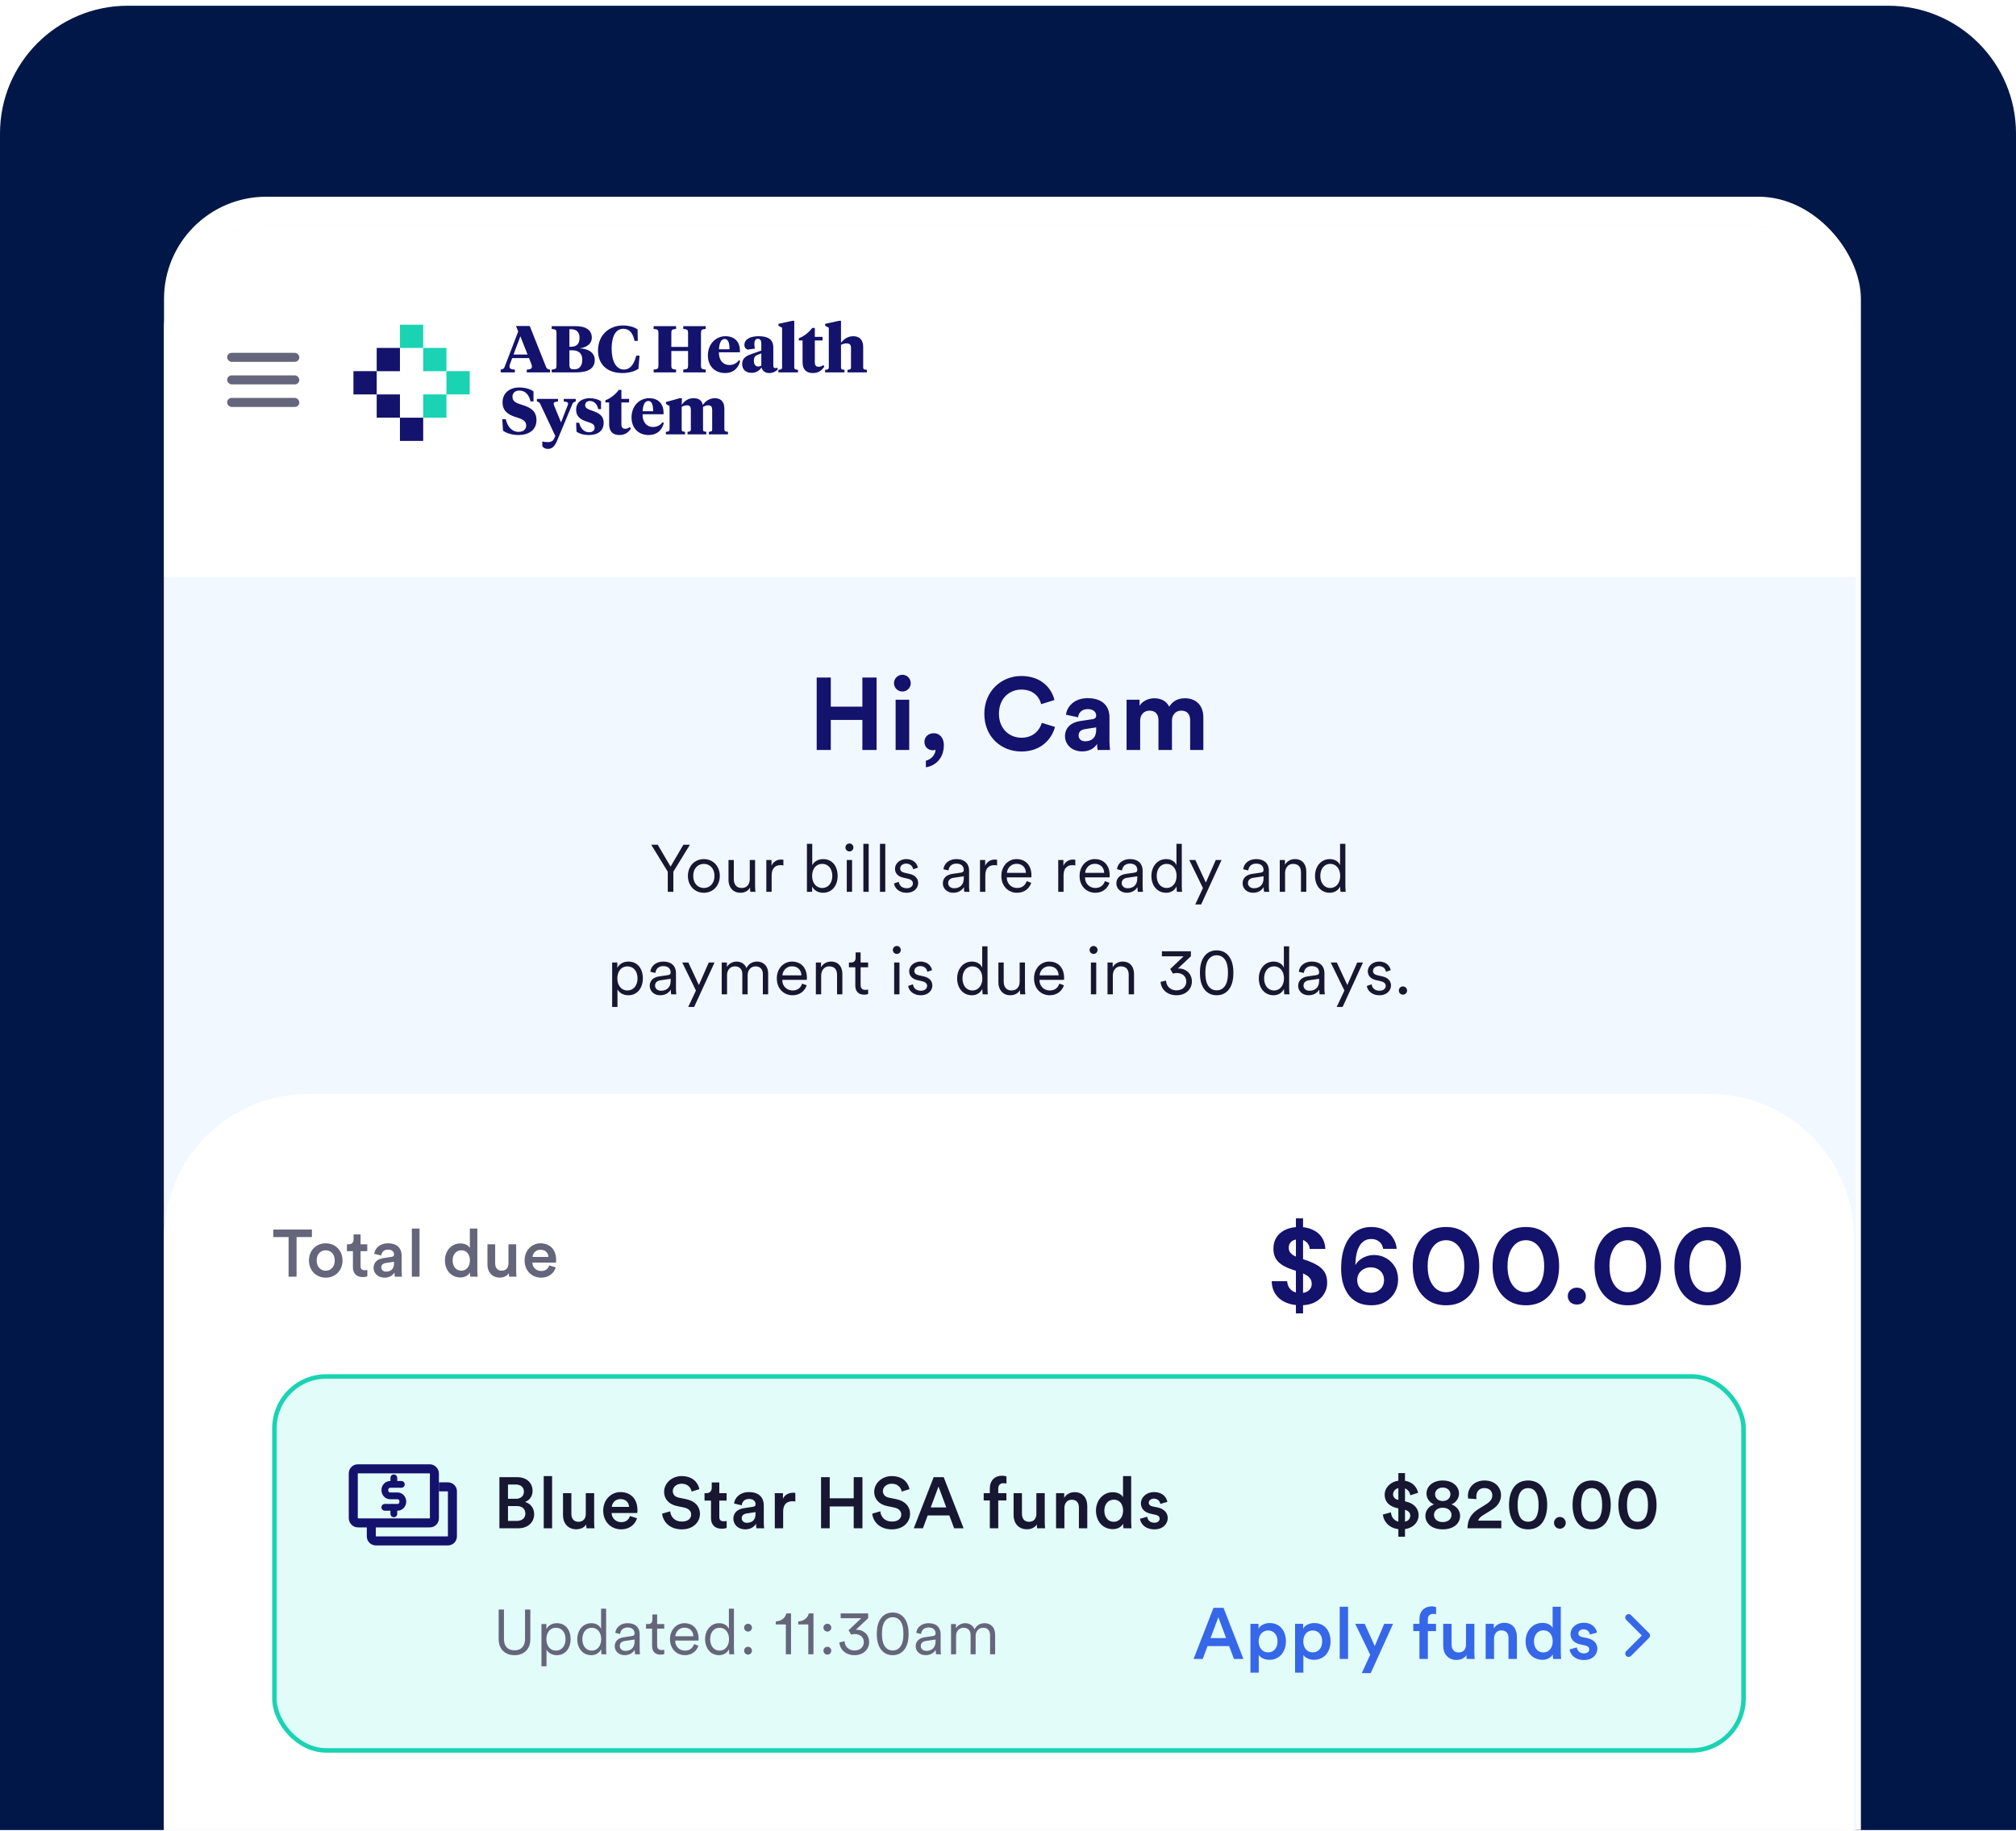 <svg width="295" height="268" viewBox="0 0 295 268" fill="none" xmlns="http://www.w3.org/2000/svg">
<g clip-path="url(#clip0_4058_7630)">
<path d="M0 19.536C0 9.21 8.371 0.839 18.698 0.839H276.303C286.629 0.839 295 9.21 295 19.536V267.839H0V19.536Z" fill="#001747"/>
<g filter="url(#filter0_d_4058_7630)">
<rect x="24" y="27.016" width="248.303" height="267" rx="14.958" fill="white"/>
<rect x="45.777" y="44.772" width="205.334" height="210.855" rx="4.439" fill="white"/>
</g>
<g clip-path="url(#clip1_4058_7630)">
<rect x="24.001" y="32.998" width="247.555" height="439.765" rx="15.277" fill="#F2F8FF"/>
<path d="M24.001 181.211C24.001 169.557 33.449 160.109 45.103 160.109H250.185C261.839 160.109 271.287 169.557 271.287 181.211V1465.78H24.001V181.211Z" fill="white"/>
<path d="M45.641 181.052H43.395V186.847H42.229V181.052H39.992V179.953H45.641V181.052ZM47.66 185.981C48.36 185.981 48.982 185.466 48.982 184.474C48.982 183.492 48.36 182.987 47.66 182.987C46.969 182.987 46.337 183.492 46.337 184.474C46.337 185.456 46.969 185.981 47.66 185.981ZM47.66 181.966C49.079 181.966 50.12 183.026 50.12 184.474C50.12 185.933 49.079 186.993 47.66 186.993C46.25 186.993 45.209 185.933 45.209 184.474C45.209 183.026 46.25 181.966 47.66 181.966ZM52.761 180.663V182.112H53.743V183.113H52.761V185.31C52.761 185.729 52.946 185.904 53.364 185.904C53.519 185.904 53.704 185.874 53.752 185.865V186.798C53.684 186.827 53.471 186.905 53.062 186.905C52.187 186.905 51.643 186.38 51.643 185.495V183.113H50.768V182.112H51.011C51.516 182.112 51.74 181.791 51.74 181.373V180.663H52.761ZM54.664 185.563C54.664 184.717 55.287 184.251 56.094 184.134L57.309 183.949C57.581 183.91 57.659 183.774 57.659 183.609C57.659 183.21 57.387 182.89 56.765 182.89C56.172 182.89 55.841 183.269 55.792 183.745L54.762 183.512C54.849 182.695 55.588 181.966 56.755 181.966C58.213 181.966 58.767 182.792 58.767 183.735V186.088C58.767 186.516 58.816 186.798 58.826 186.847H57.776C57.766 186.818 57.727 186.623 57.727 186.244C57.504 186.604 57.037 186.993 56.269 186.993C55.277 186.993 54.664 186.312 54.664 185.563ZM56.483 186.108C57.115 186.108 57.659 185.806 57.659 184.883V184.669L56.424 184.854C56.074 184.912 55.792 185.106 55.792 185.495C55.792 185.816 56.035 186.108 56.483 186.108ZM61.391 186.847H60.263V179.807H61.391V186.847ZM66.233 184.465C66.233 185.369 66.739 185.972 67.507 185.972C68.246 185.972 68.761 185.359 68.761 184.455C68.761 183.551 68.256 182.987 67.517 182.987C66.778 182.987 66.233 183.56 66.233 184.465ZM69.85 179.807V185.981C69.85 186.409 69.889 186.769 69.899 186.847H68.82C68.8 186.74 68.771 186.429 68.771 186.234C68.547 186.633 68.051 186.963 67.38 186.963C66.019 186.963 65.105 185.894 65.105 184.465C65.105 183.103 66.029 181.985 67.361 181.985C68.188 181.985 68.606 182.365 68.751 182.666V179.807H69.85ZM74.46 186.322C74.227 186.749 73.673 186.983 73.118 186.983C71.991 186.983 71.329 186.147 71.329 185.097V182.112H72.457V184.892C72.457 185.476 72.73 185.972 73.41 185.972C74.061 185.972 74.402 185.534 74.402 184.912V182.112H75.53V185.981C75.53 186.37 75.559 186.672 75.578 186.847H74.499C74.48 186.74 74.46 186.516 74.46 186.322ZM77.92 183.959H80.244C80.224 183.405 79.855 182.909 79.077 182.909C78.367 182.909 77.959 183.453 77.92 183.959ZM80.37 185.194L81.323 185.495C81.07 186.322 80.322 186.993 79.184 186.993C77.9 186.993 76.763 186.059 76.763 184.455C76.763 182.958 77.871 181.966 79.067 181.966C80.526 181.966 81.381 182.928 81.381 184.426C81.381 184.61 81.362 184.766 81.352 184.785H77.891C77.92 185.505 78.484 186.02 79.184 186.02C79.865 186.02 80.215 185.661 80.37 185.194Z" fill="#65657B"/>
<path d="M189.63 192.224V178.312H190.675V192.224H189.63ZM190.295 191.037C189.493 191.037 188.776 190.899 188.143 190.625C187.51 190.351 187.014 189.95 186.655 189.422C186.296 188.895 186.106 188.256 186.085 187.507H188.348C188.369 187.834 188.454 188.13 188.602 188.394C188.76 188.657 188.981 188.868 189.266 189.027C189.551 189.174 189.889 189.248 190.279 189.248C190.617 189.248 190.907 189.195 191.15 189.09C191.403 188.974 191.598 188.816 191.735 188.615C191.872 188.415 191.941 188.177 191.941 187.903C191.941 187.586 191.862 187.323 191.704 187.112C191.556 186.901 191.345 186.721 191.07 186.574C190.796 186.415 190.485 186.278 190.137 186.162C189.789 186.046 189.414 185.919 189.013 185.782C188.148 185.497 187.483 185.118 187.019 184.643C186.565 184.168 186.338 183.54 186.338 182.759C186.338 182.095 186.497 181.525 186.813 181.05C187.14 180.575 187.583 180.211 188.143 179.958C188.712 179.705 189.366 179.578 190.105 179.578C190.854 179.578 191.508 179.71 192.068 179.974C192.637 180.227 193.086 180.597 193.413 181.082C193.74 181.567 193.914 182.137 193.935 182.791H191.64C191.64 182.548 191.572 182.322 191.434 182.111C191.308 181.889 191.128 181.715 190.896 181.588C190.664 181.451 190.39 181.383 190.073 181.383C189.799 181.372 189.546 181.414 189.314 181.509C189.092 181.604 188.913 181.747 188.776 181.936C188.649 182.116 188.586 182.343 188.586 182.617C188.586 182.881 188.649 183.102 188.776 183.282C188.902 183.461 189.082 183.619 189.314 183.757C189.556 183.883 189.831 184.004 190.137 184.121C190.453 184.226 190.796 184.337 191.165 184.453C191.725 184.643 192.231 184.87 192.685 185.133C193.149 185.387 193.518 185.719 193.793 186.13C194.067 186.542 194.204 187.085 194.204 187.761C194.204 188.341 194.051 188.879 193.745 189.375C193.45 189.871 193.012 190.272 192.432 190.578C191.851 190.884 191.139 191.037 190.295 191.037ZM200.707 191.037C199.873 191.037 199.166 190.884 198.586 190.578C198.016 190.272 197.557 189.86 197.209 189.343C196.871 188.826 196.623 188.251 196.465 187.618C196.317 186.975 196.244 186.326 196.244 185.671C196.244 184.426 196.418 183.35 196.766 182.443C197.114 181.536 197.615 180.834 198.269 180.338C198.924 179.832 199.715 179.578 200.643 179.578C201.424 179.578 202.078 179.731 202.606 180.037C203.144 180.333 203.561 180.723 203.856 181.208C204.162 181.694 204.336 182.216 204.378 182.775H202.4C202.316 182.311 202.12 181.958 201.814 181.715C201.509 181.462 201.113 181.335 200.628 181.335C200.174 181.335 199.778 181.472 199.441 181.747C199.103 182.021 198.839 182.432 198.649 182.981C198.459 183.53 198.354 184.221 198.333 185.054C198.333 185.065 198.333 185.081 198.333 185.102C198.333 185.123 198.333 185.139 198.333 185.149C198.491 184.864 198.707 184.611 198.982 184.39C199.266 184.168 199.588 183.994 199.947 183.867C200.306 183.741 200.68 183.677 201.071 183.677C201.693 183.677 202.268 183.825 202.796 184.121C203.334 184.416 203.766 184.833 204.093 185.371C204.421 185.909 204.584 186.547 204.584 187.286C204.584 187.95 204.421 188.573 204.093 189.153C203.766 189.723 203.313 190.182 202.732 190.53C202.152 190.868 201.477 191.037 200.707 191.037ZM200.58 189.201C200.96 189.201 201.292 189.122 201.577 188.963C201.873 188.805 202.105 188.589 202.273 188.314C202.442 188.03 202.527 187.708 202.527 187.349C202.527 186.969 202.442 186.642 202.273 186.368C202.105 186.094 201.873 185.877 201.577 185.719C201.282 185.561 200.944 185.482 200.564 185.482C200.195 185.482 199.863 185.566 199.567 185.735C199.272 185.893 199.034 186.109 198.855 186.384C198.686 186.658 198.602 186.975 198.602 187.333C198.602 187.703 198.686 188.03 198.855 188.314C199.034 188.589 199.272 188.805 199.567 188.963C199.873 189.122 200.211 189.201 200.58 189.201ZM211.597 191.037C210.584 191.037 209.714 190.794 208.986 190.309C208.258 189.823 207.699 189.153 207.308 188.299C206.918 187.433 206.723 186.436 206.723 185.307C206.723 184.179 206.918 183.187 207.308 182.332C207.699 181.467 208.258 180.792 208.986 180.306C209.714 179.821 210.584 179.578 211.597 179.578C212.61 179.578 213.475 179.821 214.193 180.306C214.921 180.792 215.48 181.467 215.87 182.332C216.261 183.187 216.456 184.179 216.456 185.307C216.456 186.436 216.261 187.433 215.87 188.299C215.48 189.153 214.921 189.823 214.193 190.309C213.475 190.794 212.61 191.037 211.597 191.037ZM211.597 189.122C212.125 189.122 212.589 188.969 212.99 188.663C213.401 188.346 213.718 187.903 213.939 187.333C214.161 186.763 214.272 186.088 214.272 185.307C214.272 184.516 214.161 183.841 213.939 183.282C213.718 182.712 213.401 182.274 212.99 181.968C212.589 181.662 212.125 181.509 211.597 181.509C211.07 181.509 210.6 181.662 210.189 181.968C209.788 182.274 209.471 182.712 209.239 183.282C209.017 183.841 208.907 184.516 208.907 185.307C208.907 186.088 209.017 186.763 209.239 187.333C209.471 187.903 209.788 188.346 210.189 188.663C210.6 188.969 211.07 189.122 211.597 189.122ZM223.283 191.037C222.271 191.037 221.4 190.794 220.672 190.309C219.944 189.823 219.385 189.153 218.994 188.299C218.604 187.433 218.409 186.436 218.409 185.307C218.409 184.179 218.604 183.187 218.994 182.332C219.385 181.467 219.944 180.792 220.672 180.306C221.4 179.821 222.271 179.578 223.283 179.578C224.296 179.578 225.161 179.821 225.879 180.306C226.607 180.792 227.166 181.467 227.556 182.332C227.947 183.187 228.142 184.179 228.142 185.307C228.142 186.436 227.947 187.433 227.556 188.299C227.166 189.153 226.607 189.823 225.879 190.309C225.161 190.794 224.296 191.037 223.283 191.037ZM223.283 189.122C223.811 189.122 224.275 188.969 224.676 188.663C225.088 188.346 225.404 187.903 225.626 187.333C225.847 186.763 225.958 186.088 225.958 185.307C225.958 184.516 225.847 183.841 225.626 183.282C225.404 182.712 225.088 182.274 224.676 181.968C224.275 181.662 223.811 181.509 223.283 181.509C222.756 181.509 222.286 181.662 221.875 181.968C221.474 182.274 221.157 182.712 220.925 183.282C220.704 183.841 220.593 184.516 220.593 185.307C220.593 186.088 220.704 186.763 220.925 187.333C221.157 187.903 221.474 188.346 221.875 188.663C222.286 188.969 222.756 189.122 223.283 189.122ZM230.743 190.926C230.353 190.926 230.031 190.81 229.778 190.578C229.535 190.335 229.414 190.04 229.414 189.691C229.414 189.343 229.535 189.053 229.778 188.821C230.031 188.578 230.353 188.457 230.743 188.457C231.134 188.457 231.45 188.578 231.693 188.821C231.936 189.053 232.057 189.343 232.057 189.691C232.057 190.04 231.936 190.335 231.693 190.578C231.45 190.81 231.134 190.926 230.743 190.926ZM238.202 191.037C237.189 191.037 236.319 190.794 235.591 190.309C234.863 189.823 234.303 189.153 233.913 188.299C233.523 187.433 233.327 186.436 233.327 185.307C233.327 184.179 233.523 183.187 233.913 182.332C234.303 181.467 234.863 180.792 235.591 180.306C236.319 179.821 237.189 179.578 238.202 179.578C239.215 179.578 240.08 179.821 240.797 180.306C241.525 180.792 242.085 181.467 242.475 182.332C242.865 183.187 243.061 184.179 243.061 185.307C243.061 186.436 242.865 187.433 242.475 188.299C242.085 189.153 241.525 189.823 240.797 190.309C240.08 190.794 239.215 191.037 238.202 191.037ZM238.202 189.122C238.729 189.122 239.194 188.969 239.595 188.663C240.006 188.346 240.323 187.903 240.544 187.333C240.766 186.763 240.877 186.088 240.877 185.307C240.877 184.516 240.766 183.841 240.544 183.282C240.323 182.712 240.006 182.274 239.595 181.968C239.194 181.662 238.729 181.509 238.202 181.509C237.674 181.509 237.205 181.662 236.793 181.968C236.392 182.274 236.076 182.712 235.844 183.282C235.622 183.841 235.511 184.516 235.511 185.307C235.511 186.088 235.622 186.763 235.844 187.333C236.076 187.903 236.392 188.346 236.793 188.663C237.205 188.969 237.674 189.122 238.202 189.122ZM249.888 191.037C248.875 191.037 248.005 190.794 247.277 190.309C246.549 189.823 245.99 189.153 245.599 188.299C245.209 187.433 245.014 186.436 245.014 185.307C245.014 184.179 245.209 183.187 245.599 182.332C245.99 181.467 246.549 180.792 247.277 180.306C248.005 179.821 248.875 179.578 249.888 179.578C250.901 179.578 251.766 179.821 252.484 180.306C253.212 180.792 253.771 181.467 254.161 182.332C254.552 183.187 254.747 184.179 254.747 185.307C254.747 186.436 254.552 187.433 254.161 188.299C253.771 189.153 253.212 189.823 252.484 190.309C251.766 190.794 250.901 191.037 249.888 191.037ZM249.888 189.122C250.416 189.122 250.88 188.969 251.281 188.663C251.692 188.346 252.009 187.903 252.231 187.333C252.452 186.763 252.563 186.088 252.563 185.307C252.563 184.516 252.452 183.841 252.231 183.282C252.009 182.712 251.692 182.274 251.281 181.968C250.88 181.662 250.416 181.509 249.888 181.509C249.361 181.509 248.891 181.662 248.48 181.968C248.079 182.274 247.762 182.712 247.53 183.282C247.309 183.841 247.198 184.516 247.198 185.307C247.198 186.088 247.309 186.763 247.53 187.333C247.762 187.903 248.079 188.346 248.48 188.663C248.891 188.969 249.361 189.122 249.888 189.122Z" fill="#13126C"/>
<rect x="40.157" y="201.452" width="214.974" height="54.733" rx="7.583" fill="#E2FCF9"/>
<rect x="40.157" y="201.452" width="214.974" height="54.733" rx="7.583" stroke="#1AD3B2" stroke-width="0.659"/>
<path d="M73.078 216.192H75.652C77.087 216.192 77.931 217.036 77.931 218.208C77.931 218.999 77.467 219.59 76.823 219.822C77.615 220.033 78.163 220.719 78.163 221.605C78.163 222.808 77.235 223.673 75.842 223.673H73.078V216.192ZM74.333 219.358H75.483C76.222 219.358 76.665 218.936 76.665 218.313C76.665 217.68 76.222 217.268 75.452 217.268H74.333V219.358ZM74.333 222.597H75.621C76.38 222.597 76.876 222.185 76.876 221.52C76.876 220.877 76.443 220.423 75.663 220.423H74.333V222.597ZM80.787 223.673H79.563V216.034H80.787V223.673ZM85.78 223.103C85.527 223.567 84.925 223.821 84.324 223.821C83.1 223.821 82.383 222.913 82.383 221.774V218.535H83.606V221.552C83.606 222.185 83.902 222.723 84.641 222.723C85.347 222.723 85.717 222.248 85.717 221.573V218.535H86.941V222.734C86.941 223.156 86.972 223.483 86.993 223.673H85.822C85.801 223.557 85.78 223.314 85.78 223.103ZM89.523 220.539H92.045C92.024 219.938 91.623 219.4 90.779 219.4C90.009 219.4 89.566 219.991 89.523 220.539ZM92.182 221.879L93.216 222.206C92.942 223.103 92.129 223.831 90.895 223.831C89.502 223.831 88.268 222.818 88.268 221.077C88.268 219.453 89.471 218.376 90.768 218.376C92.351 218.376 93.279 219.421 93.279 221.046C93.279 221.246 93.258 221.415 93.248 221.436H89.492C89.523 222.217 90.135 222.776 90.895 222.776C91.633 222.776 92.013 222.386 92.182 221.879ZM102.341 217.944L101.201 218.302C101.127 217.838 100.737 217.152 99.735 217.152C98.975 217.152 98.448 217.659 98.448 218.229C98.448 218.703 98.743 219.062 99.323 219.189L100.399 219.41C101.718 219.674 102.425 220.508 102.425 221.563C102.425 222.723 101.486 223.831 99.777 223.831C97.878 223.831 97.002 222.607 96.886 221.531L98.068 221.193C98.141 221.974 98.701 222.692 99.777 222.692C100.674 222.692 101.138 222.238 101.138 221.658C101.138 221.172 100.779 220.782 100.136 220.645L99.081 220.423C97.941 220.191 97.181 219.442 97.181 218.324C97.181 217.068 98.331 216.034 99.724 216.034C101.486 216.034 102.172 217.11 102.341 217.944ZM105.256 216.963V218.535H106.322V219.621H105.256V222.006C105.256 222.46 105.457 222.649 105.911 222.649C106.079 222.649 106.28 222.618 106.333 222.607V223.62C106.259 223.652 106.027 223.736 105.584 223.736C104.634 223.736 104.043 223.166 104.043 222.206V219.621H103.093V218.535H103.357C103.906 218.535 104.149 218.186 104.149 217.733V216.963H105.256ZM107.311 222.28C107.311 221.362 107.986 220.856 108.862 220.729L110.181 220.529C110.476 220.486 110.561 220.339 110.561 220.159C110.561 219.727 110.265 219.379 109.59 219.379C108.946 219.379 108.588 219.79 108.535 220.307L107.417 220.054C107.512 219.168 108.313 218.376 109.579 218.376C111.162 218.376 111.764 219.273 111.764 220.297V222.85C111.764 223.314 111.816 223.62 111.827 223.673H110.687C110.677 223.641 110.635 223.43 110.635 223.019C110.392 223.409 109.885 223.831 109.052 223.831C107.976 223.831 107.311 223.093 107.311 222.28ZM109.284 222.871C109.97 222.871 110.561 222.544 110.561 221.542V221.309L109.221 221.51C108.841 221.573 108.535 221.784 108.535 222.206C108.535 222.554 108.799 222.871 109.284 222.871ZM116.382 218.503V219.748C116.245 219.727 116.108 219.716 115.981 219.716C115.031 219.716 114.599 220.265 114.599 221.225V223.673H113.375V218.535H114.567V219.358C114.81 218.798 115.38 218.471 116.055 218.471C116.203 218.471 116.329 218.492 116.382 218.503ZM126.201 223.673H124.924V220.476H121.411V223.673H120.144V216.192H121.411V219.284H124.924V216.192H126.201V223.673ZM133.085 217.944L131.945 218.302C131.871 217.838 131.481 217.152 130.479 217.152C129.719 217.152 129.191 217.659 129.191 218.229C129.191 218.703 129.487 219.062 130.067 219.189L131.143 219.41C132.462 219.674 133.169 220.508 133.169 221.563C133.169 222.723 132.23 223.831 130.521 223.831C128.622 223.831 127.746 222.607 127.63 221.531L128.811 221.193C128.885 221.974 129.445 222.692 130.521 222.692C131.418 222.692 131.882 222.238 131.882 221.658C131.882 221.172 131.523 220.782 130.879 220.645L129.824 220.423C128.685 220.191 127.925 219.442 127.925 218.324C127.925 217.068 129.075 216.034 130.468 216.034C132.23 216.034 132.916 217.11 133.085 217.944ZM139.62 223.673L138.914 221.795H135.748L135.052 223.673H133.712L136.624 216.192H138.091L141.003 223.673H139.62ZM137.331 217.564L136.191 220.624H138.47L137.331 217.564ZM146.834 217.079C146.507 217.079 146.074 217.226 146.074 217.859V218.535H147.266V219.6H146.074V223.673H144.84V219.6H143.943V218.535H144.84V217.828C144.84 216.678 145.578 215.981 146.633 215.981C146.939 215.981 147.193 216.045 147.277 216.087V217.131C147.203 217.11 147.066 217.079 146.834 217.079ZM151.717 223.103C151.463 223.567 150.862 223.821 150.261 223.821C149.037 223.821 148.319 222.913 148.319 221.774V218.535H149.543V221.552C149.543 222.185 149.839 222.723 150.577 222.723C151.284 222.723 151.653 222.248 151.653 221.573V218.535H152.877V222.734C152.877 223.156 152.909 223.483 152.93 223.673H151.759C151.738 223.557 151.717 223.314 151.717 223.103ZM155.755 220.708V223.673H154.532V218.535H155.724V219.22C156.061 218.63 156.673 218.387 157.243 218.387C158.499 218.387 159.1 219.294 159.1 220.423V223.673H157.876V220.634C157.876 220.001 157.591 219.495 156.821 219.495C156.125 219.495 155.755 220.033 155.755 220.708ZM161.598 221.088C161.598 222.069 162.147 222.723 162.98 222.723C163.782 222.723 164.341 222.059 164.341 221.077C164.341 220.096 163.793 219.484 162.991 219.484C162.189 219.484 161.598 220.107 161.598 221.088ZM165.523 216.034V222.734C165.523 223.198 165.565 223.588 165.576 223.673H164.405C164.384 223.557 164.352 223.219 164.352 223.008C164.109 223.441 163.571 223.799 162.843 223.799C161.366 223.799 160.374 222.639 160.374 221.088C160.374 219.611 161.377 218.397 162.822 218.397C163.719 218.397 164.173 218.809 164.331 219.136V216.034H165.523ZM166.811 222.28L167.877 221.985C167.919 222.449 168.267 222.86 168.921 222.86C169.428 222.86 169.692 222.586 169.692 222.27C169.692 221.995 169.502 221.784 169.09 221.7L168.33 221.531C167.423 221.331 166.948 220.74 166.948 220.033C166.948 219.136 167.771 218.376 168.837 218.376C170.272 218.376 170.736 219.305 170.82 219.811L169.786 220.107C169.744 219.811 169.523 219.336 168.837 219.336C168.404 219.336 168.098 219.611 168.098 219.927C168.098 220.202 168.299 220.402 168.615 220.465L169.396 220.624C170.367 220.835 170.873 221.426 170.873 222.185C170.873 222.966 170.24 223.831 168.932 223.831C167.444 223.831 166.874 222.86 166.811 222.28Z" fill="#171731"/>
<path d="M205.592 224.907H204.621V223.799C203.155 223.62 202.448 222.576 202.353 221.668L203.535 221.341C203.587 221.943 203.914 222.533 204.621 222.702V220.761L204.431 220.719C203.313 220.465 202.617 219.811 202.617 218.777C202.617 217.733 203.461 216.868 204.621 216.709V215.591H205.592V216.72C206.837 216.92 207.365 217.785 207.512 218.482L206.373 218.841C206.32 218.524 206.12 218.039 205.592 217.838V219.727L205.687 219.748C206.942 220.022 207.586 220.814 207.586 221.753C207.586 222.702 206.89 223.61 205.592 223.789V224.907ZM203.851 218.703C203.851 219.083 204.094 219.421 204.621 219.526V217.796C204.115 217.923 203.851 218.302 203.851 218.703ZM206.362 221.816C206.362 221.436 206.12 221.12 205.592 220.972V222.702C206.12 222.597 206.362 222.217 206.362 221.816ZM211.111 219.685C211.797 219.685 212.24 219.252 212.24 218.682C212.24 218.165 211.807 217.712 211.111 217.712C210.414 217.712 209.992 218.165 209.992 218.682C209.992 219.252 210.436 219.685 211.111 219.685ZM211.111 222.765C211.944 222.765 212.398 222.28 212.398 221.721C212.398 221.162 211.944 220.666 211.111 220.666C210.288 220.666 209.834 221.162 209.834 221.721C209.834 222.28 210.288 222.765 211.111 222.765ZM211.111 223.831C209.549 223.831 208.579 222.987 208.579 221.848C208.579 221.067 209.117 220.423 209.845 220.17C209.191 219.927 208.737 219.284 208.737 218.608C208.737 217.469 209.739 216.678 211.111 216.678C212.482 216.678 213.495 217.469 213.495 218.608C213.495 219.273 213.042 219.927 212.387 220.17C213.105 220.423 213.654 221.067 213.654 221.848C213.654 222.987 212.683 223.831 211.111 223.831ZM216.056 219.4L214.832 219.315C214.821 219.22 214.8 219.062 214.8 218.925C214.8 217.743 215.687 216.678 217.238 216.678C218.746 216.678 219.643 217.659 219.643 218.83C219.643 219.716 219.147 220.444 218.324 220.951L216.995 221.774C216.668 221.974 216.394 222.217 216.299 222.554H219.685V223.673H214.737C214.758 222.502 215.17 221.584 216.362 220.845L217.491 220.138C218.103 219.758 218.367 219.347 218.367 218.851C218.367 218.292 217.987 217.785 217.217 217.785C216.415 217.785 216.024 218.345 216.024 219.052C216.024 219.157 216.045 219.284 216.056 219.4ZM222.071 220.254C222.071 221.742 222.524 222.713 223.611 222.713C224.698 222.713 225.141 221.742 225.141 220.254C225.141 218.767 224.698 217.796 223.611 217.796C222.514 217.796 222.071 218.777 222.071 220.254ZM220.815 220.254C220.815 218.492 221.511 216.678 223.611 216.678C225.7 216.678 226.397 218.503 226.397 220.254C226.397 222.016 225.7 223.831 223.611 223.831C221.511 223.831 220.815 222.016 220.815 220.254ZM227.398 222.882C227.398 222.407 227.778 222.016 228.253 222.016C228.727 222.016 229.118 222.407 229.118 222.882C229.118 223.356 228.727 223.736 228.253 223.736C227.778 223.736 227.398 223.356 227.398 222.882ZM231.371 220.254C231.371 221.742 231.824 222.713 232.911 222.713C233.998 222.713 234.441 221.742 234.441 220.254C234.441 218.767 233.998 217.796 232.911 217.796C231.814 217.796 231.371 218.777 231.371 220.254ZM230.115 220.254C230.115 218.492 230.811 216.678 232.911 216.678C235 216.678 235.697 218.503 235.697 220.254C235.697 222.016 235 223.831 232.911 223.831C230.811 223.831 230.115 222.016 230.115 220.254ZM238.076 220.254C238.076 221.742 238.53 222.713 239.617 222.713C240.703 222.713 241.147 221.742 241.147 220.254C241.147 218.767 240.703 217.796 239.617 217.796C238.519 217.796 238.076 218.777 238.076 220.254ZM236.821 220.254C236.821 218.492 237.517 216.678 239.617 216.678C241.706 216.678 242.402 218.503 242.402 220.254C242.402 222.016 241.706 223.831 239.617 223.831C237.517 223.831 236.821 222.016 236.821 220.254Z" fill="#171731"/>
<path d="M75.287 242.244C73.957 242.244 72.97 241.423 72.97 239.9V235.57H73.745V239.881C73.745 240.934 74.299 241.534 75.287 241.534C76.275 241.534 76.829 240.934 76.829 239.881V235.57H77.604V239.9C77.604 241.423 76.616 242.244 75.287 242.244ZM79.968 243.869H79.23V237.693H79.95V238.432C80.18 237.979 80.697 237.564 81.482 237.564C82.784 237.564 83.495 238.579 83.495 239.9C83.495 241.22 82.738 242.244 81.464 242.244C80.707 242.244 80.199 241.848 79.968 241.432V243.869ZM81.353 241.58C82.202 241.58 82.756 240.878 82.756 239.9C82.756 238.921 82.211 238.229 81.353 238.229C80.494 238.229 79.95 238.921 79.95 239.9C79.95 240.878 80.504 241.58 81.353 241.58ZM87.974 241.478V241.358C87.771 241.792 87.291 242.244 86.525 242.244C85.251 242.244 84.475 241.21 84.475 239.9C84.475 238.616 85.288 237.564 86.525 237.564C87.374 237.564 87.808 238.035 87.956 238.404V235.44H88.694V241.284C88.694 241.727 88.722 242.023 88.74 242.115H88.02C88.002 242.014 87.974 241.764 87.974 241.478ZM86.589 241.58C87.42 241.58 87.974 240.878 87.974 239.9C87.974 238.921 87.43 238.229 86.589 238.229C85.749 238.229 85.214 238.921 85.214 239.9C85.214 240.878 85.759 241.58 86.589 241.58ZM89.953 240.943C89.953 240.167 90.498 239.733 91.273 239.623L92.464 239.447C92.787 239.401 92.861 239.263 92.861 239.069C92.861 238.57 92.529 238.192 91.836 238.192C91.19 238.192 90.802 238.579 90.738 239.143L90.036 238.976C90.128 238.136 90.867 237.564 91.818 237.564C93.073 237.564 93.6 238.284 93.6 239.143V241.377C93.6 241.746 93.627 241.977 93.655 242.115H92.935C92.916 242.014 92.88 241.792 92.88 241.451C92.686 241.811 92.206 242.244 91.412 242.244C90.498 242.244 89.953 241.617 89.953 240.943ZM91.504 241.617C92.27 241.617 92.861 241.192 92.861 240.25V239.955L91.421 240.167C90.996 240.232 90.692 240.472 90.692 240.906C90.692 241.266 90.996 241.617 91.504 241.617ZM96.158 236.29V237.693H97.201V238.358H96.158V240.804C96.158 241.266 96.361 241.497 96.832 241.497C96.961 241.497 97.127 241.469 97.201 241.451V242.078C97.118 242.106 96.906 242.161 96.619 242.161C95.89 242.161 95.419 241.709 95.419 240.906V238.358H94.533V237.693H94.819C95.272 237.693 95.465 237.435 95.465 237.019V236.29H96.158ZM98.818 239.475H101.458C101.44 238.773 100.988 238.219 100.147 238.219C99.381 238.219 98.864 238.819 98.818 239.475ZM101.56 240.629L102.197 240.86C101.948 241.626 101.255 242.244 100.231 242.244C99.049 242.244 98.043 241.377 98.043 239.89C98.043 238.496 99.021 237.564 100.138 237.564C101.477 237.564 102.225 238.496 102.225 239.844C102.225 239.936 102.215 240.038 102.206 240.103H98.8V240.14C98.8 240.98 99.437 241.58 100.231 241.58C100.978 241.58 101.385 241.155 101.56 240.629ZM106.677 241.478V241.358C106.474 241.792 105.994 242.244 105.228 242.244C103.954 242.244 103.178 241.21 103.178 239.9C103.178 238.616 103.991 237.564 105.228 237.564C106.077 237.564 106.511 238.035 106.659 238.404V235.44H107.397V241.284C107.397 241.727 107.425 242.023 107.444 242.115H106.723C106.705 242.014 106.677 241.764 106.677 241.478ZM105.292 241.58C106.123 241.58 106.677 240.878 106.677 239.9C106.677 238.921 106.133 238.229 105.292 238.229C104.452 238.229 103.917 238.921 103.917 239.9C103.917 240.878 104.462 241.58 105.292 241.58ZM108.887 241.589C108.887 241.266 109.145 241.017 109.459 241.017C109.773 241.017 110.032 241.266 110.032 241.589C110.032 241.912 109.773 242.161 109.459 242.161C109.145 242.161 108.887 241.912 108.887 241.589ZM108.887 238.219C108.887 237.896 109.145 237.647 109.459 237.647C109.773 237.647 110.032 237.896 110.032 238.219C110.032 238.542 109.773 238.792 109.459 238.792C109.145 238.792 108.887 238.542 108.887 238.219ZM115.748 242.115H114.991V237.748H113.523V237.305C114.354 237.268 114.917 236.779 115.065 236.133H115.748V242.115ZM119.035 242.115H118.278V237.748H116.81V237.305C117.641 237.268 118.204 236.779 118.352 236.133H119.035V242.115ZM120.495 241.589C120.495 241.266 120.753 241.017 121.067 241.017C121.381 241.017 121.639 241.266 121.639 241.589C121.639 241.912 121.381 242.161 121.067 242.161C120.753 242.161 120.495 241.912 120.495 241.589ZM120.495 238.219C120.495 237.896 120.753 237.647 121.067 237.647C121.381 237.647 121.639 237.896 121.639 238.219C121.639 238.542 121.381 238.792 121.067 238.792C120.753 238.792 120.495 238.542 120.495 238.219ZM124.548 239.235L124.169 238.598L126.025 236.835H123.015V236.133H127.04V236.825L125.221 238.542C125.268 238.533 125.341 238.524 125.397 238.524C126.255 238.524 127.179 239.152 127.179 240.333C127.179 241.349 126.385 242.244 125.037 242.244C123.707 242.244 122.886 241.377 122.83 240.38L123.587 240.204C123.624 241.044 124.261 241.561 125.028 241.561C125.877 241.561 126.403 241.026 126.403 240.343C126.403 239.53 125.757 239.152 125.092 239.152C124.898 239.152 124.714 239.179 124.548 239.235ZM130.628 241.561C131.071 241.561 131.394 241.395 131.634 241.137C132.031 240.721 132.197 240.029 132.197 239.124C132.197 238.219 132.031 237.527 131.634 237.111C131.394 236.853 131.071 236.687 130.628 236.687C130.185 236.687 129.861 236.853 129.621 237.111C129.224 237.527 129.058 238.219 129.058 239.124C129.058 240.029 129.224 240.721 129.621 241.137C129.861 241.395 130.185 241.561 130.628 241.561ZM130.628 242.244C129.815 242.244 129.234 241.884 128.855 241.331C128.44 240.73 128.301 239.936 128.301 239.124C128.301 238.312 128.44 237.518 128.855 236.918C129.234 236.364 129.815 236.004 130.628 236.004C131.44 236.004 132.022 236.364 132.4 236.918C132.816 237.518 132.954 238.312 132.954 239.124C132.954 239.936 132.816 240.73 132.4 241.331C132.022 241.884 131.44 242.244 130.628 242.244ZM133.994 240.943C133.994 240.167 134.538 239.733 135.314 239.623L136.505 239.447C136.828 239.401 136.902 239.263 136.902 239.069C136.902 238.57 136.569 238.192 135.877 238.192C135.231 238.192 134.843 238.579 134.778 239.143L134.077 238.976C134.169 238.136 134.908 237.564 135.858 237.564C137.114 237.564 137.64 238.284 137.64 239.143V241.377C137.64 241.746 137.668 241.977 137.696 242.115H136.976C136.957 242.014 136.92 241.792 136.92 241.451C136.726 241.811 136.246 242.244 135.452 242.244C134.538 242.244 133.994 241.617 133.994 240.943ZM135.545 241.617C136.311 241.617 136.902 241.192 136.902 240.25V239.955L135.461 240.167C135.037 240.232 134.732 240.472 134.732 240.906C134.732 241.266 135.037 241.617 135.545 241.617ZM139.884 237.693V238.321C140.133 237.859 140.668 237.564 141.241 237.564C141.85 237.564 142.376 237.887 142.598 238.469C142.912 237.841 143.466 237.564 144.093 237.564C144.897 237.564 145.617 238.118 145.617 239.226V242.115H144.878V239.309C144.878 238.699 144.555 238.229 143.863 238.229C143.207 238.229 142.764 238.764 142.764 239.429V242.115H142.025V239.309C142.025 238.699 141.702 238.229 141.001 238.229C140.336 238.229 139.902 238.746 139.902 239.438V242.115H139.164V237.693H139.884Z" fill="#65657B"/>
<path d="M180.567 242.797L179.861 240.919H176.695L175.999 242.797H174.659L177.571 235.316H179.038L181.95 242.797H180.567ZM178.278 236.688L177.138 239.748H179.417L178.278 236.688ZM184.19 244.802H182.976V237.659H184.158V238.355C184.411 237.912 185.002 237.543 185.793 237.543C187.313 237.543 188.167 238.703 188.167 240.222C188.167 241.763 187.228 242.923 185.751 242.923C185.012 242.923 184.453 242.607 184.19 242.217V244.802ZM186.943 240.222C186.943 239.262 186.384 238.629 185.561 238.629C184.759 238.629 184.179 239.262 184.179 240.222C184.179 241.204 184.759 241.837 185.561 241.837C186.374 241.837 186.943 241.204 186.943 240.222ZM190.72 244.802H189.507V237.659H190.688V238.355C190.941 237.912 191.532 237.543 192.324 237.543C193.843 237.543 194.698 238.703 194.698 240.222C194.698 241.763 193.759 242.923 192.281 242.923C191.543 242.923 190.984 242.607 190.72 242.217V244.802ZM193.474 240.222C193.474 239.262 192.914 238.629 192.092 238.629C191.29 238.629 190.709 239.262 190.709 240.222C190.709 241.204 191.29 241.837 192.092 241.837C192.904 241.837 193.474 241.204 193.474 240.222ZM197.261 242.797H196.037V235.158H197.261V242.797ZM200.577 244.875H199.268L200.503 242.185L198.308 237.659H199.69L201.167 240.908L202.55 237.659H203.847L200.577 244.875ZM209.699 236.203C209.372 236.203 208.939 236.35 208.939 236.983V237.659H210.131V238.724H208.939V242.797H207.705V238.724H206.808V237.659H207.705V236.952C207.705 235.802 208.443 235.105 209.498 235.105C209.804 235.105 210.057 235.169 210.142 235.211V236.255C210.068 236.234 209.931 236.203 209.699 236.203ZM214.581 242.227C214.328 242.691 213.727 242.945 213.125 242.945C211.901 242.945 211.184 242.037 211.184 240.898V237.659H212.408V240.676C212.408 241.309 212.703 241.847 213.442 241.847C214.149 241.847 214.518 241.373 214.518 240.697V237.659H215.742V241.858C215.742 242.28 215.774 242.607 215.795 242.797H214.624C214.602 242.681 214.581 242.438 214.581 242.227ZM218.62 239.832V242.797H217.396V237.659H218.588V238.344C218.926 237.754 219.538 237.511 220.108 237.511C221.363 237.511 221.965 238.418 221.965 239.547V242.797H220.741V239.758C220.741 239.125 220.456 238.619 219.686 238.619C218.989 238.619 218.62 239.157 218.62 239.832ZM224.463 240.212C224.463 241.193 225.011 241.847 225.845 241.847C226.647 241.847 227.206 241.183 227.206 240.201C227.206 239.22 226.657 238.608 225.855 238.608C225.054 238.608 224.463 239.231 224.463 240.212ZM228.388 235.158V241.858C228.388 242.322 228.43 242.712 228.44 242.797H227.269C227.248 242.681 227.217 242.343 227.217 242.132C226.974 242.565 226.436 242.923 225.708 242.923C224.231 242.923 223.239 241.763 223.239 240.212C223.239 238.735 224.241 237.521 225.687 237.521C226.583 237.521 227.037 237.933 227.195 238.26V235.158H228.388ZM229.676 241.404L230.741 241.109C230.784 241.573 231.132 241.984 231.786 241.984C232.292 241.984 232.556 241.71 232.556 241.394C232.556 241.119 232.366 240.908 231.955 240.824L231.195 240.655C230.288 240.455 229.813 239.864 229.813 239.157C229.813 238.26 230.636 237.5 231.702 237.5C233.136 237.5 233.601 238.429 233.685 238.935L232.651 239.231C232.609 238.935 232.387 238.46 231.702 238.46C231.269 238.46 230.963 238.735 230.963 239.051C230.963 239.326 231.163 239.526 231.48 239.589L232.261 239.748C233.231 239.959 233.738 240.55 233.738 241.309C233.738 242.09 233.105 242.955 231.797 242.955C230.309 242.955 229.739 241.984 229.676 241.404Z" fill="#3667E9"/>
<path d="M238.315 236.73L240.953 239.368L238.315 242.006" stroke="#3667E9" stroke-width="0.989" stroke-linecap="round" stroke-linejoin="round"/>
<g clip-path="url(#clip2_4058_7630)">
<path d="M54.334 223.213V224.861C54.334 225.225 54.629 225.521 54.993 225.521H65.544C65.908 225.521 66.203 225.225 66.203 224.861V218.267C66.203 217.903 65.908 217.607 65.544 217.607H64.225" stroke="#13126C" stroke-width="1.319"/>
<rect x="51.696" y="214.97" width="11.87" height="7.913" rx="0.659" stroke="#13126C" stroke-width="1.319"/>
</g>
<path d="M57.63 216.289V217.248M58.729 217.248H57.081C56.877 217.248 56.681 217.337 56.537 217.494C56.393 217.651 56.312 217.865 56.312 218.087C56.312 218.31 56.393 218.523 56.537 218.681C56.681 218.838 56.877 218.927 57.081 218.927H58.18C58.384 218.927 58.58 219.015 58.724 219.172C58.868 219.33 58.949 219.543 58.949 219.766C58.949 219.988 58.868 220.202 58.724 220.359C58.58 220.517 58.384 220.605 58.18 220.605H57.63M56.312 220.605H57.246H57.63M57.63 220.605V221.564" stroke="#13126C" stroke-width="0.989" stroke-linecap="round" stroke-linejoin="round"/>
<path d="M128.27 109.765H126.191V105.367H121.569V109.765H119.505V99.159H121.569V103.422H126.191V99.159H128.27V109.765ZM133.045 109.765H131.056V102.405H133.045V109.765ZM130.816 99.997C130.816 99.309 131.37 98.756 132.043 98.756C132.731 98.756 133.269 99.309 133.269 99.997C133.269 100.655 132.731 101.209 132.043 101.209C131.37 101.209 130.816 100.655 130.816 99.997ZM135.271 108.568C135.271 107.85 135.854 107.312 136.632 107.312C137.56 107.312 138.113 108.059 138.113 109.032C138.113 111.231 136.587 112.158 135.481 112.293V111.335C136.154 111.186 136.872 110.542 136.902 109.72C136.842 109.765 136.677 109.81 136.513 109.81C135.78 109.81 135.271 109.286 135.271 108.568ZM149.467 109.989C146.505 109.989 144.037 107.85 144.037 104.47C144.037 101.089 146.595 98.935 149.437 98.935C152.369 98.935 153.88 100.73 154.298 102.45L152.354 103.063C152.1 102.046 151.277 100.924 149.437 100.924C147.851 100.924 146.176 102.061 146.176 104.47C146.176 106.728 147.762 107.97 149.467 107.97C151.277 107.97 152.159 106.788 152.444 105.801L154.373 106.384C153.969 108.015 152.444 109.989 149.467 109.989ZM155.841 107.76C155.841 106.444 156.813 105.711 158.04 105.532L159.85 105.262C160.268 105.202 160.403 104.993 160.403 104.739C160.403 104.215 159.999 103.781 159.162 103.781C158.294 103.781 157.815 104.335 157.756 104.978L155.99 104.604C156.11 103.452 157.172 102.181 159.147 102.181C161.48 102.181 162.348 103.497 162.348 104.978V108.598C162.348 108.987 162.393 109.51 162.437 109.765H160.613C160.568 109.57 160.538 109.166 160.538 108.882C160.164 109.465 159.461 109.974 158.369 109.974C156.798 109.974 155.841 108.912 155.841 107.76ZM158.788 108.493C159.625 108.493 160.403 108.089 160.403 106.788V106.459L158.743 106.713C158.234 106.788 157.83 107.072 157.83 107.641C157.83 108.074 158.144 108.493 158.788 108.493ZM166.84 109.765H164.851V102.405H166.751V103.303C167.154 102.585 168.097 102.196 168.905 102.196C169.907 102.196 170.714 102.63 171.088 103.422C171.672 102.525 172.45 102.196 173.422 102.196C174.783 102.196 176.084 103.019 176.084 104.993V109.765H174.155V105.397C174.155 104.604 173.766 104.006 172.853 104.006C172.001 104.006 171.492 104.664 171.492 105.457V109.765H169.518V105.397C169.518 104.604 169.114 104.006 168.216 104.006C167.349 104.006 166.84 104.649 166.84 105.457V109.765Z" fill="#13126C"/>
<path d="M97.714 127.58L95.293 123.633H96.246L98.123 126.832L99.999 123.633H100.952L98.531 127.58V130.526H97.714V127.58ZM102.995 125.733C104.337 125.733 105.328 126.764 105.328 128.193C105.328 129.632 104.337 130.662 102.995 130.662C101.653 130.662 100.661 129.632 100.661 128.193C100.661 126.764 101.653 125.733 102.995 125.733ZM102.995 126.433C102.159 126.433 101.439 127.065 101.439 128.193C101.439 129.33 102.159 129.962 102.995 129.962C103.831 129.962 104.55 129.33 104.55 128.193C104.55 127.065 103.831 126.433 102.995 126.433ZM109.751 129.894C109.527 130.371 108.963 130.662 108.351 130.662C107.223 130.662 106.601 129.826 106.601 128.796V125.869H107.379V128.669C107.379 129.35 107.699 129.962 108.526 129.962C109.294 129.962 109.712 129.418 109.712 128.679V125.869H110.49V129.651C110.49 130.011 110.519 130.342 110.548 130.526H109.8C109.77 130.419 109.751 130.167 109.751 129.933V129.894ZM114.635 125.84V126.666C114.509 126.628 114.363 126.618 114.227 126.618C113.449 126.618 112.914 127.065 112.914 128.115V130.526H112.137V125.869H112.895V126.705C113.196 126.025 113.789 125.801 114.305 125.801C114.431 125.801 114.567 125.821 114.635 125.84ZM118.837 130.526H118.078V123.497H118.856V126.628C119.07 126.19 119.614 125.733 120.451 125.733C121.831 125.733 122.57 126.832 122.57 128.193C122.57 129.583 121.783 130.662 120.431 130.662C119.653 130.662 119.109 130.264 118.837 129.758V130.526ZM120.314 129.962C121.209 129.962 121.792 129.224 121.792 128.193C121.792 127.162 121.219 126.433 120.314 126.433C119.41 126.433 118.837 127.162 118.837 128.193C118.837 129.224 119.42 129.962 120.314 129.962ZM124.685 130.526H123.907V125.869H124.685V130.526ZM123.713 124.032C123.713 123.711 123.975 123.448 124.296 123.448C124.617 123.448 124.879 123.711 124.879 124.032C124.879 124.352 124.617 124.615 124.296 124.615C123.975 124.615 123.713 124.352 123.713 124.032ZM127.114 130.526H126.337V123.497H127.114V130.526ZM129.544 130.526H128.766V123.497H129.544V130.526ZM130.817 129.301L131.517 129.058C131.585 129.593 131.983 130.001 132.683 130.001C133.238 130.001 133.588 129.69 133.588 129.292C133.588 128.942 133.306 128.708 132.878 128.611L132.12 128.436C131.41 128.271 130.963 127.814 130.963 127.143C130.963 126.365 131.701 125.733 132.586 125.733C133.792 125.733 134.21 126.501 134.317 126.978L133.627 127.23C133.568 126.91 133.325 126.394 132.586 126.394C132.1 126.394 131.721 126.705 131.721 127.094C131.721 127.425 131.925 127.629 132.333 127.726L133.092 127.901C133.909 128.086 134.356 128.562 134.356 129.253C134.356 129.924 133.782 130.662 132.674 130.662C131.449 130.662 130.894 129.885 130.817 129.301ZM137.965 129.292C137.965 128.475 138.539 128.018 139.356 127.901L140.61 127.717C140.95 127.668 141.028 127.522 141.028 127.318C141.028 126.793 140.678 126.394 139.949 126.394C139.268 126.394 138.86 126.803 138.792 127.396L138.053 127.221C138.15 126.336 138.928 125.733 139.929 125.733C141.252 125.733 141.806 126.491 141.806 127.396V129.749C141.806 130.137 141.835 130.381 141.864 130.526H141.106C141.086 130.419 141.047 130.186 141.047 129.826C140.843 130.206 140.338 130.662 139.502 130.662C138.539 130.662 137.965 130.001 137.965 129.292ZM139.599 130.001C140.406 130.001 141.028 129.554 141.028 128.562V128.251L139.511 128.475C139.064 128.543 138.743 128.796 138.743 129.253C138.743 129.632 139.064 130.001 139.599 130.001ZM145.902 125.84V126.666C145.775 126.628 145.63 126.618 145.493 126.618C144.716 126.618 144.181 127.065 144.181 128.115V130.526H143.403V125.869H144.161V126.705C144.463 126.025 145.056 125.801 145.571 125.801C145.698 125.801 145.834 125.821 145.902 125.84ZM147.345 127.746H150.125C150.106 127.007 149.629 126.423 148.745 126.423C147.938 126.423 147.393 127.055 147.345 127.746ZM150.232 128.961L150.903 129.204C150.641 130.011 149.911 130.662 148.832 130.662C147.588 130.662 146.528 129.749 146.528 128.183C146.528 126.715 147.558 125.733 148.735 125.733C150.145 125.733 150.932 126.715 150.932 128.135C150.932 128.232 150.922 128.339 150.913 128.407H147.325V128.446C147.325 129.33 147.996 129.962 148.832 129.962C149.62 129.962 150.047 129.515 150.232 128.961ZM157.349 125.84V126.666C157.223 126.628 157.077 126.618 156.941 126.618C156.163 126.618 155.629 127.065 155.629 128.115V130.526H154.851V125.869H155.609V126.705C155.91 126.025 156.504 125.801 157.019 125.801C157.145 125.801 157.281 125.821 157.349 125.84ZM158.792 127.746H161.573C161.553 127.007 161.077 126.423 160.192 126.423C159.385 126.423 158.841 127.055 158.792 127.746ZM161.68 128.961L162.351 129.204C162.088 130.011 161.359 130.662 160.28 130.662C159.035 130.662 157.975 129.749 157.975 128.183C157.975 126.715 159.006 125.733 160.182 125.733C161.592 125.733 162.38 126.715 162.38 128.135C162.38 128.232 162.37 128.339 162.36 128.407H158.773V128.446C158.773 129.33 159.444 129.962 160.28 129.962C161.067 129.962 161.495 129.515 161.68 128.961ZM163.358 129.292C163.358 128.475 163.931 128.018 164.748 127.901L166.002 127.717C166.343 127.668 166.42 127.522 166.42 127.318C166.42 126.793 166.07 126.394 165.341 126.394C164.661 126.394 164.252 126.803 164.184 127.396L163.445 127.221C163.542 126.336 164.32 125.733 165.322 125.733C166.644 125.733 167.198 126.491 167.198 127.396V129.749C167.198 130.137 167.227 130.381 167.257 130.526H166.498C166.479 130.419 166.44 130.186 166.44 129.826C166.236 130.206 165.73 130.662 164.894 130.662C163.931 130.662 163.358 130.001 163.358 129.292ZM164.991 130.001C165.798 130.001 166.42 129.554 166.42 128.562V128.251L164.904 128.475C164.456 128.543 164.136 128.796 164.136 129.253C164.136 129.632 164.456 130.001 164.991 130.001ZM172.169 129.856V129.729C171.955 130.186 171.45 130.662 170.643 130.662C169.301 130.662 168.484 129.574 168.484 128.193C168.484 126.841 169.34 125.733 170.643 125.733C171.537 125.733 171.994 126.229 172.15 126.618V123.497H172.928V129.651C172.928 130.118 172.957 130.429 172.976 130.526H172.218C172.198 130.419 172.169 130.157 172.169 129.856ZM170.711 129.962C171.586 129.962 172.169 129.224 172.169 128.193C172.169 127.162 171.596 126.433 170.711 126.433C169.826 126.433 169.262 127.162 169.262 128.193C169.262 129.224 169.836 129.962 170.711 129.962ZM175.763 132.374H174.898L176.025 129.972L174.023 125.869H174.917L176.453 129.165L177.902 125.869H178.748L175.763 132.374ZM181.83 129.292C181.83 128.475 182.404 128.018 183.221 127.901L184.475 127.717C184.815 127.668 184.893 127.522 184.893 127.318C184.893 126.793 184.543 126.394 183.814 126.394C183.133 126.394 182.725 126.803 182.657 127.396L181.918 127.221C182.015 126.336 182.793 125.733 183.794 125.733C185.117 125.733 185.671 126.491 185.671 127.396V129.749C185.671 130.137 185.7 130.381 185.729 130.526H184.971C184.951 130.419 184.913 130.186 184.913 129.826C184.708 130.206 184.203 130.662 183.367 130.662C182.404 130.662 181.83 130.001 181.83 129.292ZM183.464 130.001C184.271 130.001 184.893 129.554 184.893 128.562V128.251L183.376 128.475C182.929 128.543 182.608 128.796 182.608 129.253C182.608 129.632 182.929 130.001 183.464 130.001ZM188.046 127.785V130.526H187.268V125.869H188.027V126.569C188.328 126.025 188.872 125.733 189.485 125.733C190.603 125.733 191.148 126.53 191.148 127.542V130.526H190.37V127.658C190.37 126.978 190.059 126.433 189.213 126.433C188.464 126.433 188.046 127.055 188.046 127.785ZM196.11 129.856V129.729C195.896 130.186 195.39 130.662 194.583 130.662C193.242 130.662 192.425 129.574 192.425 128.193C192.425 126.841 193.281 125.733 194.583 125.733C195.478 125.733 195.935 126.229 196.091 126.618V123.497H196.868V129.651C196.868 130.118 196.897 130.429 196.917 130.526H196.159C196.139 130.419 196.11 130.157 196.11 129.856ZM194.652 129.962C195.527 129.962 196.11 129.224 196.11 128.193C196.11 127.162 195.536 126.433 194.652 126.433C193.767 126.433 193.203 127.162 193.203 128.193C193.203 129.224 193.777 129.962 194.652 129.962ZM90.354 147.374H89.576V140.869H90.334V141.647C90.577 141.171 91.122 140.733 91.948 140.733C93.319 140.733 94.068 141.803 94.068 143.193C94.068 144.583 93.27 145.662 91.929 145.662C91.131 145.662 90.597 145.244 90.354 144.807V147.374ZM91.812 144.962C92.707 144.962 93.29 144.224 93.29 143.193C93.29 142.162 92.716 141.433 91.812 141.433C90.908 141.433 90.334 142.162 90.334 143.193C90.334 144.224 90.918 144.962 91.812 144.962ZM95.074 144.292C95.074 143.475 95.648 143.018 96.464 142.901L97.719 142.717C98.059 142.668 98.137 142.522 98.137 142.318C98.137 141.793 97.787 141.394 97.057 141.394C96.377 141.394 95.969 141.803 95.9 142.396L95.162 142.221C95.259 141.336 96.037 140.733 97.038 140.733C98.36 140.733 98.914 141.491 98.914 142.396V144.749C98.914 145.137 98.944 145.381 98.973 145.526H98.214C98.195 145.419 98.156 145.186 98.156 144.826C97.952 145.206 97.446 145.662 96.61 145.662C95.648 145.662 95.074 145.001 95.074 144.292ZM96.707 145.001C97.514 145.001 98.137 144.554 98.137 143.562V143.251L96.62 143.475C96.173 143.543 95.852 143.796 95.852 144.253C95.852 144.632 96.173 145.001 96.707 145.001ZM101.574 147.374H100.709L101.837 144.972L99.834 140.869H100.729L102.265 144.165L103.713 140.869H104.559L101.574 147.374ZM106.368 140.869V141.53C106.63 141.044 107.194 140.733 107.797 140.733C108.439 140.733 108.993 141.073 109.226 141.686C109.557 141.025 110.14 140.733 110.801 140.733C111.647 140.733 112.406 141.316 112.406 142.483V145.526H111.628V142.571C111.628 141.929 111.287 141.433 110.558 141.433C109.868 141.433 109.401 141.997 109.401 142.697V145.526H108.623V142.571C108.623 141.929 108.283 141.433 107.544 141.433C106.844 141.433 106.387 141.978 106.387 142.707V145.526H105.609V140.869H106.368ZM114.488 142.746H117.269C117.249 142.007 116.773 141.423 115.888 141.423C115.081 141.423 114.537 142.055 114.488 142.746ZM117.376 143.961L118.047 144.204C117.784 145.011 117.055 145.662 115.976 145.662C114.731 145.662 113.671 144.749 113.671 143.183C113.671 141.715 114.702 140.733 115.878 140.733C117.288 140.733 118.076 141.715 118.076 143.135C118.076 143.232 118.066 143.339 118.056 143.407H114.469V143.446C114.469 144.33 115.14 144.962 115.976 144.962C116.763 144.962 117.191 144.515 117.376 143.961ZM120.162 142.785V145.526H119.384V140.869H120.143V141.569C120.444 141.025 120.989 140.733 121.601 140.733C122.719 140.733 123.264 141.53 123.264 142.542V145.526H122.486V142.658C122.486 141.978 122.175 141.433 121.329 141.433C120.58 141.433 120.162 142.055 120.162 142.785ZM125.933 139.391V140.869H127.031V141.569H125.933V144.146C125.933 144.632 126.147 144.875 126.642 144.875C126.778 144.875 126.953 144.846 127.031 144.826V145.487C126.944 145.517 126.72 145.575 126.419 145.575C125.651 145.575 125.155 145.099 125.155 144.253V141.569H124.221V140.869H124.523C124.999 140.869 125.203 140.597 125.203 140.159V139.391H125.933ZM131.619 145.526H130.841V140.869H131.619V145.526ZM130.647 139.032C130.647 138.711 130.909 138.448 131.23 138.448C131.551 138.448 131.814 138.711 131.814 139.032C131.814 139.352 131.551 139.615 131.23 139.615C130.909 139.615 130.647 139.352 130.647 139.032ZM132.892 144.301L133.592 144.058C133.66 144.593 134.059 145.001 134.759 145.001C135.313 145.001 135.663 144.69 135.663 144.292C135.663 143.942 135.381 143.708 134.953 143.611L134.195 143.436C133.485 143.271 133.038 142.814 133.038 142.143C133.038 141.365 133.777 140.733 134.661 140.733C135.867 140.733 136.285 141.501 136.392 141.978L135.702 142.23C135.643 141.91 135.4 141.394 134.661 141.394C134.175 141.394 133.796 141.705 133.796 142.094C133.796 142.425 134 142.629 134.409 142.726L135.167 142.901C135.984 143.086 136.431 143.562 136.431 144.253C136.431 144.924 135.857 145.662 134.749 145.662C133.524 145.662 132.97 144.885 132.892 144.301ZM143.745 144.856V144.729C143.531 145.186 143.025 145.662 142.218 145.662C140.877 145.662 140.06 144.574 140.06 143.193C140.06 141.841 140.916 140.733 142.218 140.733C143.113 140.733 143.57 141.229 143.725 141.618V138.497H144.503V144.651C144.503 145.118 144.532 145.429 144.552 145.526H143.793C143.774 145.419 143.745 145.157 143.745 144.856ZM142.286 144.962C143.161 144.962 143.745 144.224 143.745 143.193C143.745 142.162 143.171 141.433 142.286 141.433C141.402 141.433 140.838 142.162 140.838 143.193C140.838 144.224 141.411 144.962 142.286 144.962ZM149.244 144.894C149.021 145.371 148.457 145.662 147.844 145.662C146.716 145.662 146.094 144.826 146.094 143.796V140.869H146.872V143.669C146.872 144.35 147.193 144.962 148.019 144.962C148.787 144.962 149.205 144.418 149.205 143.679V140.869H149.983V144.651C149.983 145.011 150.012 145.342 150.041 145.526H149.293C149.264 145.419 149.244 145.167 149.244 144.933V144.894ZM152.126 142.746H154.906C154.887 142.007 154.411 141.423 153.526 141.423C152.719 141.423 152.174 142.055 152.126 142.746ZM155.013 143.961L155.684 144.204C155.422 145.011 154.692 145.662 153.613 145.662C152.369 145.662 151.309 144.749 151.309 143.183C151.309 141.715 152.34 140.733 153.516 140.733C154.926 140.733 155.713 141.715 155.713 143.135C155.713 143.232 155.704 143.339 155.694 143.407H152.106V143.446C152.106 144.33 152.777 144.962 153.613 144.962C154.401 144.962 154.829 144.515 155.013 143.961ZM160.41 145.526H159.632V140.869H160.41V145.526ZM159.437 139.032C159.437 138.711 159.7 138.448 160.021 138.448C160.342 138.448 160.604 138.711 160.604 139.032C160.604 139.352 160.342 139.615 160.021 139.615C159.7 139.615 159.437 139.352 159.437 139.032ZM162.839 142.785V145.526H162.062V140.869H162.82V141.569C163.121 141.025 163.666 140.733 164.278 140.733C165.396 140.733 165.941 141.53 165.941 142.542V145.526H165.163V142.658C165.163 141.978 164.852 141.433 164.006 141.433C163.257 141.433 162.839 142.055 162.839 142.785ZM171.637 142.493L171.238 141.822L173.192 139.965H170.023V139.226H174.262V139.955L172.347 141.764C172.395 141.754 172.473 141.744 172.531 141.744C173.435 141.744 174.408 142.405 174.408 143.65C174.408 144.719 173.572 145.662 172.152 145.662C170.752 145.662 169.887 144.749 169.828 143.699L170.626 143.514C170.665 144.399 171.335 144.943 172.142 144.943C173.037 144.943 173.591 144.379 173.591 143.66C173.591 142.804 172.91 142.405 172.21 142.405C172.006 142.405 171.812 142.435 171.637 142.493ZM178.033 144.943C178.5 144.943 178.84 144.768 179.093 144.496C179.511 144.058 179.686 143.329 179.686 142.376C179.686 141.423 179.511 140.694 179.093 140.257C178.84 139.984 178.5 139.809 178.033 139.809C177.566 139.809 177.226 139.984 176.973 140.257C176.555 140.694 176.38 141.423 176.38 142.376C176.38 143.329 176.555 144.058 176.973 144.496C177.226 144.768 177.566 144.943 178.033 144.943ZM178.033 145.662C177.178 145.662 176.565 145.283 176.166 144.7C175.729 144.068 175.583 143.232 175.583 142.376C175.583 141.521 175.729 140.684 176.166 140.052C176.565 139.469 177.178 139.09 178.033 139.09C178.889 139.09 179.501 139.469 179.9 140.052C180.337 140.684 180.483 141.521 180.483 142.376C180.483 143.232 180.337 144.068 179.9 144.7C179.501 145.283 178.889 145.662 178.033 145.662ZM187.885 144.856V144.729C187.671 145.186 187.166 145.662 186.359 145.662C185.017 145.662 184.2 144.574 184.2 143.193C184.2 141.841 185.056 140.733 186.359 140.733C187.253 140.733 187.71 141.229 187.866 141.618V138.497H188.644V144.651C188.644 145.118 188.673 145.429 188.692 145.526H187.934C187.914 145.419 187.885 145.157 187.885 144.856ZM186.427 144.962C187.302 144.962 187.885 144.224 187.885 143.193C187.885 142.162 187.312 141.433 186.427 141.433C185.542 141.433 184.978 142.162 184.978 143.193C184.978 144.224 185.552 144.962 186.427 144.962ZM189.962 144.292C189.962 143.475 190.536 143.018 191.353 142.901L192.607 142.717C192.947 142.668 193.025 142.522 193.025 142.318C193.025 141.793 192.675 141.394 191.946 141.394C191.265 141.394 190.857 141.803 190.789 142.396L190.05 142.221C190.147 141.336 190.925 140.733 191.926 140.733C193.249 140.733 193.803 141.491 193.803 142.396V144.749C193.803 145.137 193.832 145.381 193.861 145.526H193.103C193.083 145.419 193.044 145.186 193.044 144.826C192.84 145.206 192.335 145.662 191.498 145.662C190.536 145.662 189.962 145.001 189.962 144.292ZM191.596 145.001C192.403 145.001 193.025 144.554 193.025 143.562V143.251L191.508 143.475C191.061 143.543 190.74 143.796 190.74 144.253C190.74 144.632 191.061 145.001 191.596 145.001ZM196.463 147.374H195.597L196.725 144.972L194.722 140.869H195.617L197.153 144.165L198.602 140.869H199.448L196.463 147.374ZM200.005 144.301L200.705 144.058C200.773 144.593 201.171 145.001 201.871 145.001C202.426 145.001 202.776 144.69 202.776 144.292C202.776 143.942 202.494 143.708 202.066 143.611L201.307 143.436C200.598 143.271 200.15 142.814 200.15 142.143C200.15 141.365 200.889 140.733 201.774 140.733C202.98 140.733 203.398 141.501 203.505 141.978L202.814 142.23C202.756 141.91 202.513 141.394 201.774 141.394C201.288 141.394 200.909 141.705 200.909 142.094C200.909 142.425 201.113 142.629 201.521 142.726L202.28 142.901C203.096 143.086 203.544 143.562 203.544 144.253C203.544 144.924 202.97 145.662 201.862 145.662C200.637 145.662 200.082 144.885 200.005 144.301ZM204.689 144.972C204.689 144.632 204.961 144.369 205.292 144.369C205.622 144.369 205.895 144.632 205.895 144.972C205.895 145.312 205.622 145.575 205.292 145.575C204.961 145.575 204.689 145.312 204.689 144.972Z" fill="#171731"/>
<g clip-path="url(#clip3_4058_7630)">
<g filter="url(#filter1_d_4058_7630)">
<path fill-rule="evenodd" clip-rule="evenodd" d="M271.556 30.006H24.001V83.107H271.556V30.006Z" fill="white"/>
</g>
</g>
</g>
<rect x="31.92" y="48.998" width="13.199" height="13.199" fill="#D8D8D8" fill-opacity="0.01"/>
<rect x="33.239" y="51.638" width="10.559" height="1.32" rx="0.66" fill="#65657B"/>
<rect x="33.239" y="54.938" width="10.559" height="1.32" rx="0.66" fill="#65657B"/>
<rect x="33.239" y="58.237" width="10.559" height="1.32" rx="0.66" fill="#65657B"/>
<rect x="58.524" y="47.52" width="3.402" height="3.402" fill="#1AD3B2"/>
<rect x="61.926" y="50.921" width="3.402" height="3.402" fill="#1AD3B2"/>
<rect x="65.328" y="54.323" width="3.402" height="3.402" fill="#1AD3B2"/>
<rect x="61.926" y="57.725" width="3.402" height="3.402" fill="#1AD3B2"/>
<rect x="58.524" y="61.128" width="3.402" height="3.402" fill="#13126C"/>
<rect x="55.122" y="57.725" width="3.402" height="3.402" fill="#13126C"/>
<rect x="51.72" y="54.323" width="3.402" height="3.402" fill="#13126C"/>
<rect x="55.122" y="50.921" width="3.402" height="3.402" fill="#13126C"/>
<path d="M81.653 58.752C81.143 58.819 81.017 58.877 81.017 59.089C81.017 59.176 81.045 59.244 81.084 59.359L82.097 61.817L83.051 59.369C83.099 59.244 83.128 59.176 83.128 59.089C83.128 58.877 82.992 58.819 82.491 58.752V58.376H84.246V58.752C83.918 58.858 83.841 58.926 83.754 59.138L81.557 64.41C81.2 65.258 80.843 65.701 80.169 65.701C79.793 65.701 79.493 65.547 79.358 65.297V64.612C79.609 64.66 79.812 64.709 80.11 64.709C80.65 64.709 80.93 64.554 81.103 64.149L81.258 63.812L79.061 59.138C78.964 58.926 78.906 58.858 78.568 58.752V58.376H81.653V58.752ZM75.984 56.709C76.861 56.709 77.594 56.94 78.066 57.287V58.752H77.632C77.41 57.779 76.88 57.162 75.984 57.162C75.387 57.162 74.991 57.509 74.991 58.059C74.991 58.685 75.377 58.945 76.369 59.244C77.651 59.639 78.5 60.15 78.5 61.499C78.5 62.983 77.314 63.668 75.868 63.668C74.905 63.668 74.057 63.379 73.603 63.023L73.497 61.345H74.008C74.249 62.424 74.895 63.205 75.868 63.205C76.552 63.205 76.996 62.878 76.996 62.28C76.996 61.654 76.591 61.383 75.522 61.056C74.24 60.68 73.535 60.053 73.535 58.887C73.535 57.547 74.558 56.709 75.984 56.709ZM86.29 58.279C86.945 58.279 87.534 58.453 87.948 58.723V59.88H87.534C87.418 59.244 86.994 58.685 86.319 58.685C85.905 58.685 85.625 58.916 85.625 59.282C85.625 59.687 85.915 59.851 86.551 60.072C87.707 60.458 88.334 60.853 88.334 61.903C88.334 63.031 87.495 63.668 86.194 63.668C85.394 63.668 84.777 63.475 84.362 63.176L84.305 61.875H84.748C84.941 62.665 85.442 63.263 86.194 63.263C86.647 63.263 87.014 63.041 87.014 62.607C87.014 62.116 86.638 61.952 85.982 61.74C84.893 61.403 84.305 60.95 84.305 59.967C84.305 58.887 85.134 58.279 86.29 58.279ZM90.928 58.376H92.056V58.897H90.928V62.087C90.928 62.55 91.111 62.752 91.478 62.752C91.728 62.752 91.94 62.666 92.171 62.512L92.315 62.724C91.949 63.321 91.41 63.668 90.639 63.668C89.752 63.668 89.135 63.224 89.135 62.087V58.897H88.586V58.579C89.357 58.29 90.051 57.73 90.552 57.065H90.928V58.376ZM94.987 58.279C96.385 58.279 97.098 59.167 97.098 60.391V60.632H94.023C94.004 61.779 94.64 62.492 95.517 62.492C96.133 62.492 96.587 62.27 96.953 61.788L97.137 61.903C96.876 62.964 96.133 63.668 94.919 63.668C93.493 63.668 92.413 62.713 92.413 61.094C92.413 59.378 93.599 58.279 94.987 58.279ZM99.788 58.279L99.75 59.263C100.116 58.733 100.637 58.279 101.494 58.279C102.236 58.279 102.699 58.579 102.834 59.282C103.181 58.762 103.77 58.279 104.599 58.279C105.495 58.279 105.996 58.801 105.996 59.812V62.819C105.996 63.128 106.15 63.166 106.526 63.195V63.571H103.73V63.195C104.116 63.166 104.213 63.128 104.213 62.819V59.976C104.213 59.562 104.078 59.321 103.635 59.32C103.346 59.32 103.114 59.426 102.873 59.542V62.819C102.873 63.128 102.969 63.166 103.354 63.195V63.571H100.607V63.195C100.993 63.166 101.09 63.128 101.09 62.819V59.976C101.09 59.561 100.954 59.32 100.521 59.32C100.222 59.32 99.991 59.417 99.75 59.542V62.819C99.75 63.128 99.856 63.166 100.241 63.195V63.571H97.436V63.195C97.822 63.166 97.977 63.128 97.977 62.819V59.437L97.446 59.108V58.839L99.461 58.279H99.788ZM94.871 58.685C94.341 58.686 94.082 59.292 94.033 60.188H95.575C95.575 59.254 95.391 58.685 94.871 58.685ZM106.159 49.208C107.557 49.208 108.271 50.095 108.271 51.319V51.56H105.195C105.176 52.707 105.813 53.421 106.689 53.421C107.306 53.421 107.76 53.199 108.126 52.717L108.309 52.833C108.048 53.893 107.306 54.597 106.092 54.597C104.666 54.596 103.586 53.642 103.586 52.023C103.586 50.308 104.771 49.208 106.159 49.208ZM110.999 49.208C112.348 49.208 113.158 49.633 113.158 50.886V53.44C113.158 53.671 113.188 53.874 113.419 53.874C113.554 53.874 113.679 53.844 113.746 53.815L113.814 54.076C113.496 54.394 113.082 54.597 112.542 54.597C111.983 54.597 111.578 54.298 111.434 53.787C111.154 54.192 110.691 54.567 109.978 54.567C109.168 54.567 108.6 54.105 108.6 53.276C108.6 52.438 109.188 52.091 109.872 51.85L111.404 51.31V50.326C111.404 49.883 111.279 49.584 110.903 49.584C110.527 49.584 110.383 49.893 110.383 50.346C110.383 50.567 110.422 50.789 110.47 51.02L109.399 51.165C109.12 51.069 108.927 50.837 108.927 50.49C108.927 49.613 109.833 49.208 110.999 49.208ZM91.148 47.637C92.016 47.637 92.749 47.839 93.298 48.205L93.327 49.893H92.855C92.614 48.745 92.103 48.118 91.206 48.118C90.001 48.118 89.5 49.401 89.5 51.029C89.5 52.793 90.117 54.085 91.303 54.085C92.103 54.085 92.72 53.516 93.106 52.051H93.587L93.423 53.97C92.864 54.365 92.006 54.596 91.061 54.596C88.864 54.596 87.505 53.333 87.505 51.3C87.505 49.035 89.144 47.637 91.148 47.637ZM119.233 49.304H120.361V49.824H119.233V53.015C119.233 53.477 119.417 53.68 119.783 53.68C120.034 53.68 120.245 53.593 120.477 53.44L120.622 53.651C120.256 54.249 119.715 54.596 118.944 54.596C118.058 54.596 117.44 54.152 117.44 53.015V49.824H116.892V49.507C117.663 49.218 118.356 48.658 118.857 47.993H119.233V49.304ZM79.917 53.738C80.013 53.989 80.206 54.056 80.485 54.095V54.5H77.083V54.095C77.565 54.075 77.835 53.979 77.835 53.651C77.835 53.555 77.806 53.439 77.758 53.295L77.41 52.408H74.952L74.625 53.285C74.577 53.43 74.548 53.545 74.548 53.642C74.548 53.96 74.818 54.066 75.338 54.095V54.5H73.266V54.095C73.526 54.056 73.719 53.998 73.825 53.738L75.83 48.514L75.502 47.714H77.517L79.917 53.738ZM84.227 47.733C85.721 47.733 86.598 48.302 86.598 49.42C86.598 50.393 85.72 50.885 84.785 50.981C86.067 51.02 87.031 51.608 87.031 52.668C87.031 53.911 86.097 54.5 84.323 54.5H80.728V54.095C81.373 54.027 81.432 53.95 81.432 53.449V48.783C81.432 48.282 81.373 48.205 80.728 48.138V47.733H84.227ZM98.93 48.138C98.294 48.205 98.235 48.282 98.235 48.783V50.77H100.684V48.783C100.684 48.282 100.625 48.205 99.98 48.138V47.733H103.267V48.138C102.631 48.205 102.572 48.282 102.572 48.783L102.573 53.518C102.58 53.957 102.661 54.031 103.267 54.095V54.5H99.98V54.095C100.625 54.027 100.684 53.95 100.684 53.449V51.367H98.235V53.518C98.242 53.957 98.324 54.031 98.93 54.095V54.5H95.643V54.095C96.288 54.027 96.346 53.95 96.346 53.449V48.783C96.346 48.282 96.288 48.205 95.643 48.138V47.733H98.93V48.138ZM116.225 53.748C116.225 54.056 116.379 54.095 116.765 54.124V54.5H113.902V54.124C114.288 54.095 114.441 54.056 114.441 53.748V47.955L113.912 47.685V47.395L115.926 46.952H116.225V53.748ZM123.062 50.172C123.428 49.709 123.977 49.208 124.854 49.208C125.779 49.208 126.31 49.738 126.31 50.789V53.748C126.31 54.056 126.464 54.095 126.85 54.124V54.5H124.016V54.124C124.401 54.095 124.526 54.056 124.526 53.748V50.934C124.526 50.51 124.382 50.259 123.881 50.259C123.573 50.259 123.302 50.346 123.062 50.471V53.748C123.062 54.056 123.187 54.095 123.572 54.124V54.5H120.738V54.124C121.124 54.095 121.278 54.056 121.278 53.748V47.955L120.748 47.685V47.395L122.763 46.952H123.062V50.172ZM83.32 53.392C83.32 53.912 83.494 54.047 83.995 54.047H84.072C84.737 54.047 85.2 53.603 85.2 52.64C85.2 51.763 84.718 51.27 83.744 51.27H83.32V53.392ZM110.874 51.926C110.537 52.051 110.315 52.235 110.315 52.784C110.316 53.276 110.499 53.642 110.98 53.642C111.135 53.642 111.25 53.593 111.404 53.507V51.724L110.874 51.926ZM75.145 51.888H77.198L76.147 49.218L75.145 51.888ZM106.044 49.613C105.514 49.613 105.253 50.221 105.205 51.117H106.748C106.748 50.182 106.564 49.613 106.044 49.613ZM83.32 50.75H83.561C84.381 50.75 84.805 50.307 84.805 49.44C84.805 48.582 84.323 48.185 83.552 48.185H83.32V50.75Z" fill="#13126C"/>
</g>
<defs>
<filter id="filter0_d_4058_7630" x="17.341" y="22.133" width="261.62" height="280.317" filterUnits="userSpaceOnUse" color-interpolation-filters="sRGB">
<feFlood flood-opacity="0" result="BackgroundImageFix"/>
<feColorMatrix in="SourceAlpha" type="matrix" values="0 0 0 0 0 0 0 0 0 0 0 0 0 0 0 0 0 0 127 0" result="hardAlpha"/>
<feOffset dy="1.776"/>
<feGaussianBlur stdDeviation="3.329"/>
<feComposite in2="hardAlpha" operator="out"/>
<feColorMatrix type="matrix" values="0 0 0 0 0 0 0 0 0 0 0 0 0 0 0 0 0 0 0.15 0"/>
<feBlend mode="normal" in2="BackgroundImageFix" result="effect1_dropShadow_4058_7630"/>
<feBlend mode="normal" in="SourceGraphic" in2="effect1_dropShadow_4058_7630" result="shape"/>
</filter>
<filter id="filter1_d_4058_7630" x="22.681" y="30.006" width="250.195" height="55.74" filterUnits="userSpaceOnUse" color-interpolation-filters="sRGB">
<feFlood flood-opacity="0" result="BackgroundImageFix"/>
<feColorMatrix in="SourceAlpha" type="matrix" values="0 0 0 0 0 0 0 0 0 0 0 0 0 0 0 0 0 0 127 0" result="hardAlpha"/>
<feOffset dy="1.32"/>
<feGaussianBlur stdDeviation="0.66"/>
<feColorMatrix type="matrix" values="0 0 0 0 0 0 0 0 0 0 0 0 0 0 0 0 0 0 0.074 0"/>
<feBlend mode="normal" in2="BackgroundImageFix" result="effect1_dropShadow_4058_7630"/>
<feBlend mode="normal" in="SourceGraphic" in2="effect1_dropShadow_4058_7630" result="shape"/>
</filter>
<clipPath id="clip0_4058_7630">
<path d="M0 19.536C0 9.21 8.371 0.839 18.698 0.839H276.303C286.629 0.839 295 9.21 295 19.536V267.839H0V19.536Z" fill="white"/>
</clipPath>
<clipPath id="clip1_4058_7630">
<rect x="24.001" y="32.998" width="247.555" height="439.765" rx="15.277" fill="white"/>
</clipPath>
<clipPath id="clip2_4058_7630">
<rect width="15.826" height="15.826" fill="white" transform="translate(51.036 212.332)"/>
</clipPath>
<clipPath id="clip3_4058_7630">
<rect width="247.555" height="68.059" fill="white" transform="translate(24.001 22.527)"/>
</clipPath>
</defs>
</svg>
